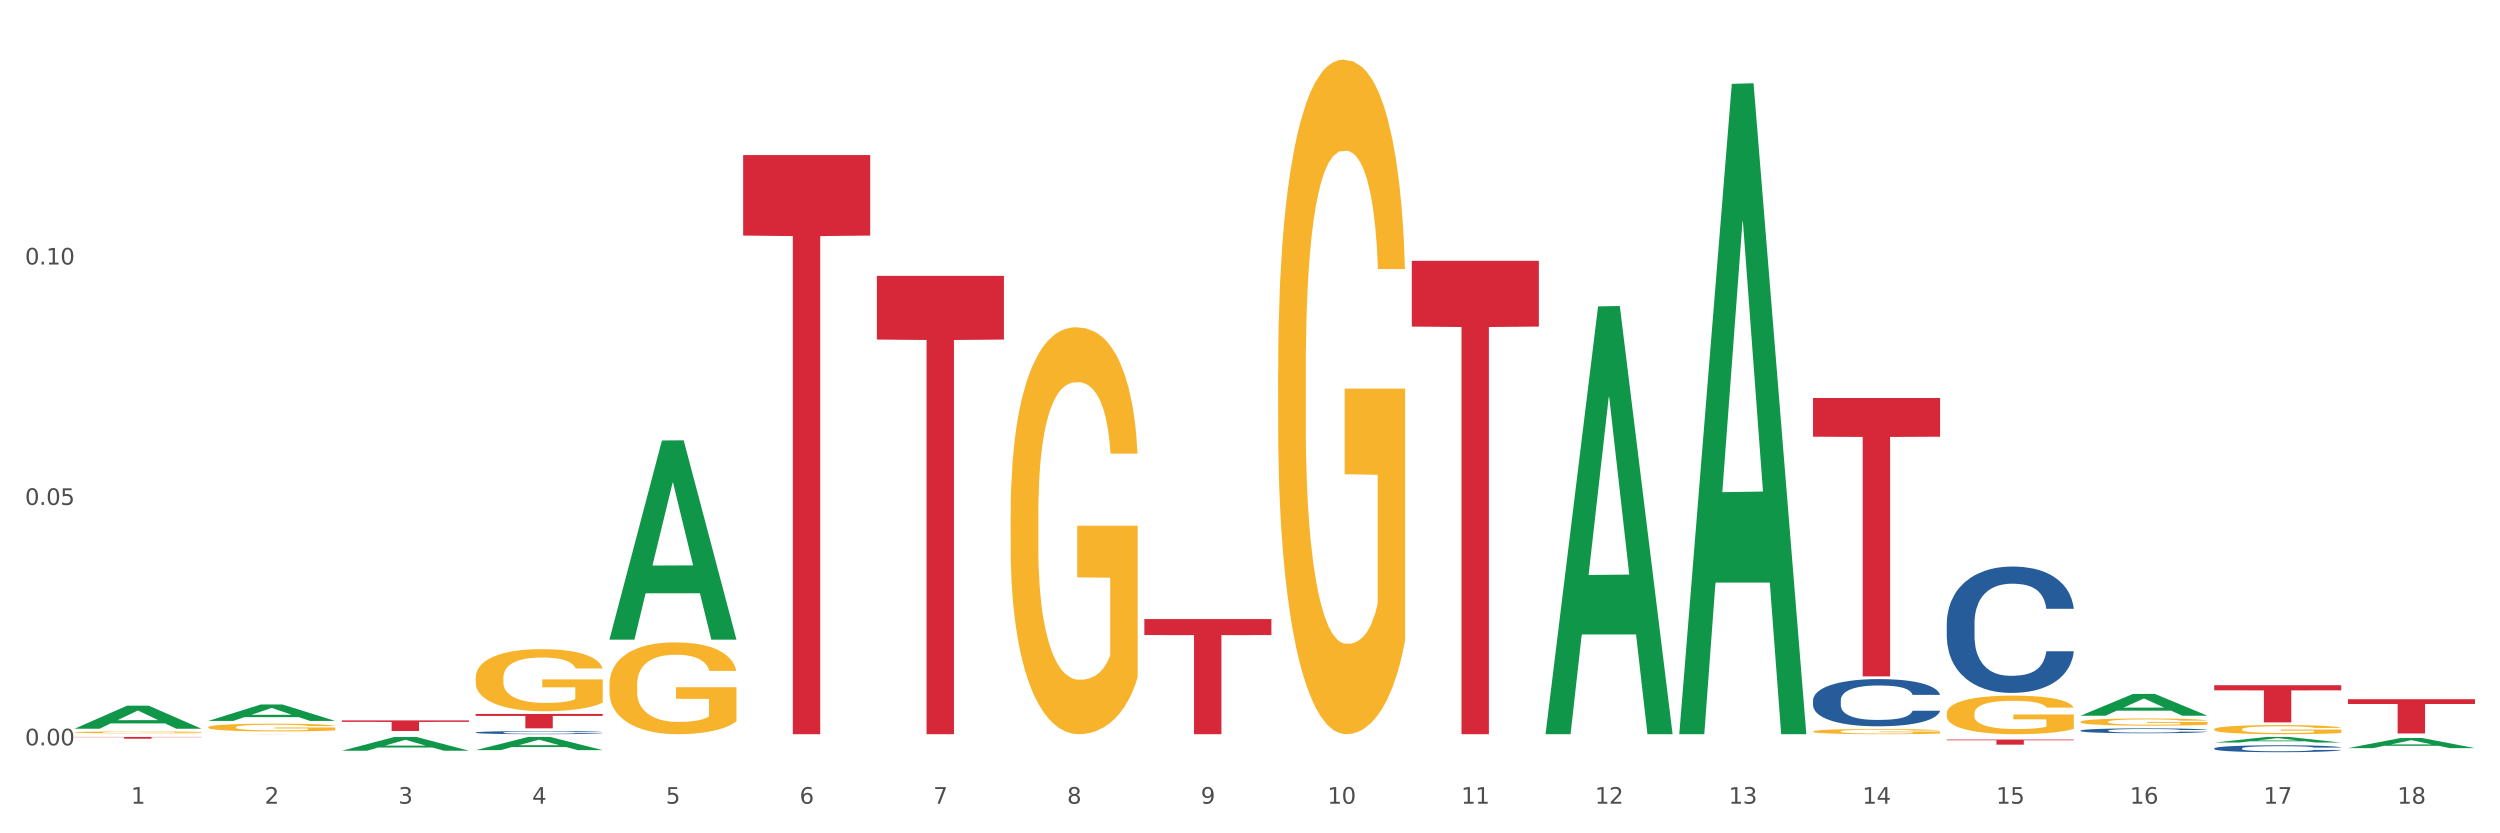<?xml version="1.0" encoding="utf-8" standalone="no"?>
<!DOCTYPE svg PUBLIC "-//W3C//DTD SVG 1.1//EN"
  "http://www.w3.org/Graphics/SVG/1.1/DTD/svg11.dtd">
<svg xmlns:xlink="http://www.w3.org/1999/xlink" width="1080pt" height="360pt" viewBox="0 0 1080 360" xmlns="http://www.w3.org/2000/svg" version="1.1">
 <rect x="0" y="0" width="1080" height="360" fill="#333333" stroke="none"/>
 <defs>
  <style type="text/css">*{stroke-linejoin: round; stroke-linecap: butt}</style>
 </defs>
 <g id="figure_1">
  <g id="patch_1">
   <path d="M 0 360 
L 1080 360 
L 1080 0 
L 0 0 
z
" style="fill: #ffffff; stroke: #ffffff; stroke-linejoin: miter"/>
  </g>
  <g id="axes_1">
   <g id="matplotlib.axis_1">
    <g id="xtick_1">
     <g id="text_1">
      <!-- 1 -->
      <g style="fill: #4d4d4d" transform="translate(56.563 347.204) scale(0.096 -0.096)">
       <defs>
        <path id="DejaVuSans-31" d="M 794 531 
L 1825 531 
L 1825 4091 
L 703 3866 
L 703 4441 
L 1819 4666 
L 2450 4666 
L 2450 531 
L 3481 531 
L 3481 0 
L 794 0 
L 794 531 
z
" transform="scale(0.016)"/>
       </defs>
       <use xlink:href="#DejaVuSans-31"/>
      </g>
     </g>
    </g>
    <g id="xtick_2">
     <g id="text_2">
      <!-- 2 -->
      <g style="fill: #4d4d4d" transform="translate(114.336 347.204) scale(0.096 -0.096)">
       <defs>
        <path id="DejaVuSans-32" d="M 1228 531 
L 3431 531 
L 3431 0 
L 469 0 
L 469 531 
Q 828 903 1448 1529 
Q 2069 2156 2228 2338 
Q 2531 2678 2651 2914 
Q 2772 3150 2772 3378 
Q 2772 3750 2511 3984 
Q 2250 4219 1831 4219 
Q 1534 4219 1204 4116 
Q 875 4013 500 3803 
L 500 4441 
Q 881 4594 1212 4672 
Q 1544 4750 1819 4750 
Q 2544 4750 2975 4387 
Q 3406 4025 3406 3419 
Q 3406 3131 3298 2873 
Q 3191 2616 2906 2266 
Q 2828 2175 2409 1742 
Q 1991 1309 1228 531 
z
" transform="scale(0.016)"/>
       </defs>
       <use xlink:href="#DejaVuSans-32"/>
      </g>
     </g>
    </g>
    <g id="xtick_3">
     <g id="text_3">
      <!-- 3 -->
      <g style="fill: #4d4d4d" transform="translate(172.109 347.204) scale(0.096 -0.096)">
       <defs>
        <path id="DejaVuSans-33" d="M 2597 2516 
Q 3050 2419 3304 2112 
Q 3559 1806 3559 1356 
Q 3559 666 3084 287 
Q 2609 -91 1734 -91 
Q 1441 -91 1130 -33 
Q 819 25 488 141 
L 488 750 
Q 750 597 1062 519 
Q 1375 441 1716 441 
Q 2309 441 2620 675 
Q 2931 909 2931 1356 
Q 2931 1769 2642 2001 
Q 2353 2234 1838 2234 
L 1294 2234 
L 1294 2753 
L 1863 2753 
Q 2328 2753 2575 2939 
Q 2822 3125 2822 3475 
Q 2822 3834 2567 4026 
Q 2313 4219 1838 4219 
Q 1578 4219 1281 4162 
Q 984 4106 628 3988 
L 628 4550 
Q 988 4650 1302 4700 
Q 1616 4750 1894 4750 
Q 2613 4750 3031 4423 
Q 3450 4097 3450 3541 
Q 3450 3153 3228 2886 
Q 3006 2619 2597 2516 
z
" transform="scale(0.016)"/>
       </defs>
       <use xlink:href="#DejaVuSans-33"/>
      </g>
     </g>
    </g>
    <g id="xtick_4">
     <g id="text_4">
      <!-- 4 -->
      <g style="fill: #4d4d4d" transform="translate(229.882 347.204) scale(0.096 -0.096)">
       <defs>
        <path id="DejaVuSans-34" d="M 2419 4116 
L 825 1625 
L 2419 1625 
L 2419 4116 
z
M 2253 4666 
L 3047 4666 
L 3047 1625 
L 3713 1625 
L 3713 1100 
L 3047 1100 
L 3047 0 
L 2419 0 
L 2419 1100 
L 313 1100 
L 313 1709 
L 2253 4666 
z
" transform="scale(0.016)"/>
       </defs>
       <use xlink:href="#DejaVuSans-34"/>
      </g>
     </g>
    </g>
    <g id="xtick_5">
     <g id="text_5">
      <!-- 5 -->
      <g style="fill: #4d4d4d" transform="translate(287.655 347.204) scale(0.096 -0.096)">
       <defs>
        <path id="DejaVuSans-35" d="M 691 4666 
L 3169 4666 
L 3169 4134 
L 1269 4134 
L 1269 2991 
Q 1406 3038 1543 3061 
Q 1681 3084 1819 3084 
Q 2600 3084 3056 2656 
Q 3513 2228 3513 1497 
Q 3513 744 3044 326 
Q 2575 -91 1722 -91 
Q 1428 -91 1123 -41 
Q 819 9 494 109 
L 494 744 
Q 775 591 1075 516 
Q 1375 441 1709 441 
Q 2250 441 2565 725 
Q 2881 1009 2881 1497 
Q 2881 1984 2565 2268 
Q 2250 2553 1709 2553 
Q 1456 2553 1204 2497 
Q 953 2441 691 2322 
L 691 4666 
z
" transform="scale(0.016)"/>
       </defs>
       <use xlink:href="#DejaVuSans-35"/>
      </g>
     </g>
    </g>
    <g id="xtick_6">
     <g id="text_6">
      <!-- 6 -->
      <g style="fill: #4d4d4d" transform="translate(345.428 347.204) scale(0.096 -0.096)">
       <defs>
        <path id="DejaVuSans-36" d="M 2113 2584 
Q 1688 2584 1439 2293 
Q 1191 2003 1191 1497 
Q 1191 994 1439 701 
Q 1688 409 2113 409 
Q 2538 409 2786 701 
Q 3034 994 3034 1497 
Q 3034 2003 2786 2293 
Q 2538 2584 2113 2584 
z
M 3366 4563 
L 3366 3988 
Q 3128 4100 2886 4159 
Q 2644 4219 2406 4219 
Q 1781 4219 1451 3797 
Q 1122 3375 1075 2522 
Q 1259 2794 1537 2939 
Q 1816 3084 2150 3084 
Q 2853 3084 3261 2657 
Q 3669 2231 3669 1497 
Q 3669 778 3244 343 
Q 2819 -91 2113 -91 
Q 1303 -91 875 529 
Q 447 1150 447 2328 
Q 447 3434 972 4092 
Q 1497 4750 2381 4750 
Q 2619 4750 2861 4703 
Q 3103 4656 3366 4563 
z
" transform="scale(0.016)"/>
       </defs>
       <use xlink:href="#DejaVuSans-36"/>
      </g>
     </g>
    </g>
    <g id="xtick_7">
     <g id="text_7">
      <!-- 7 -->
      <g style="fill: #4d4d4d" transform="translate(403.201 347.204) scale(0.096 -0.096)">
       <defs>
        <path id="DejaVuSans-37" d="M 525 4666 
L 3525 4666 
L 3525 4397 
L 1831 0 
L 1172 0 
L 2766 4134 
L 525 4134 
L 525 4666 
z
" transform="scale(0.016)"/>
       </defs>
       <use xlink:href="#DejaVuSans-37"/>
      </g>
     </g>
    </g>
    <g id="xtick_8">
     <g id="text_8">
      <!-- 8 -->
      <g style="fill: #4d4d4d" transform="translate(460.974 347.204) scale(0.096 -0.096)">
       <defs>
        <path id="DejaVuSans-38" d="M 2034 2216 
Q 1584 2216 1326 1975 
Q 1069 1734 1069 1313 
Q 1069 891 1326 650 
Q 1584 409 2034 409 
Q 2484 409 2743 651 
Q 3003 894 3003 1313 
Q 3003 1734 2745 1975 
Q 2488 2216 2034 2216 
z
M 1403 2484 
Q 997 2584 770 2862 
Q 544 3141 544 3541 
Q 544 4100 942 4425 
Q 1341 4750 2034 4750 
Q 2731 4750 3128 4425 
Q 3525 4100 3525 3541 
Q 3525 3141 3298 2862 
Q 3072 2584 2669 2484 
Q 3125 2378 3379 2068 
Q 3634 1759 3634 1313 
Q 3634 634 3220 271 
Q 2806 -91 2034 -91 
Q 1263 -91 848 271 
Q 434 634 434 1313 
Q 434 1759 690 2068 
Q 947 2378 1403 2484 
z
M 1172 3481 
Q 1172 3119 1398 2916 
Q 1625 2713 2034 2713 
Q 2441 2713 2670 2916 
Q 2900 3119 2900 3481 
Q 2900 3844 2670 4047 
Q 2441 4250 2034 4250 
Q 1625 4250 1398 4047 
Q 1172 3844 1172 3481 
z
" transform="scale(0.016)"/>
       </defs>
       <use xlink:href="#DejaVuSans-38"/>
      </g>
     </g>
    </g>
    <g id="xtick_9">
     <g id="text_9">
      <!-- 9 -->
      <g style="fill: #4d4d4d" transform="translate(518.747 347.204) scale(0.096 -0.096)">
       <defs>
        <path id="DejaVuSans-39" d="M 703 97 
L 703 672 
Q 941 559 1184 500 
Q 1428 441 1663 441 
Q 2288 441 2617 861 
Q 2947 1281 2994 2138 
Q 2813 1869 2534 1725 
Q 2256 1581 1919 1581 
Q 1219 1581 811 2004 
Q 403 2428 403 3163 
Q 403 3881 828 4315 
Q 1253 4750 1959 4750 
Q 2769 4750 3195 4129 
Q 3622 3509 3622 2328 
Q 3622 1225 3098 567 
Q 2575 -91 1691 -91 
Q 1453 -91 1209 -44 
Q 966 3 703 97 
z
M 1959 2075 
Q 2384 2075 2632 2365 
Q 2881 2656 2881 3163 
Q 2881 3666 2632 3958 
Q 2384 4250 1959 4250 
Q 1534 4250 1286 3958 
Q 1038 3666 1038 3163 
Q 1038 2656 1286 2365 
Q 1534 2075 1959 2075 
z
" transform="scale(0.016)"/>
       </defs>
       <use xlink:href="#DejaVuSans-39"/>
      </g>
     </g>
    </g>
    <g id="xtick_10">
     <g id="text_10">
      <!-- 10 -->
      <g style="fill: #4d4d4d" transform="translate(573.466 347.204) scale(0.096 -0.096)">
       <defs>
        <path id="DejaVuSans-30" d="M 2034 4250 
Q 1547 4250 1301 3770 
Q 1056 3291 1056 2328 
Q 1056 1369 1301 889 
Q 1547 409 2034 409 
Q 2525 409 2770 889 
Q 3016 1369 3016 2328 
Q 3016 3291 2770 3770 
Q 2525 4250 2034 4250 
z
M 2034 4750 
Q 2819 4750 3233 4129 
Q 3647 3509 3647 2328 
Q 3647 1150 3233 529 
Q 2819 -91 2034 -91 
Q 1250 -91 836 529 
Q 422 1150 422 2328 
Q 422 3509 836 4129 
Q 1250 4750 2034 4750 
z
" transform="scale(0.016)"/>
       </defs>
       <use xlink:href="#DejaVuSans-31"/>
       <use xlink:href="#DejaVuSans-30" transform="translate(63.623 0)"/>
      </g>
     </g>
    </g>
    <g id="xtick_11">
     <g id="text_11">
      <!-- 11 -->
      <g style="fill: #4d4d4d" transform="translate(631.239 347.204) scale(0.096 -0.096)">
       <use xlink:href="#DejaVuSans-31"/>
       <use xlink:href="#DejaVuSans-31" transform="translate(63.623 0)"/>
      </g>
     </g>
    </g>
    <g id="xtick_12">
     <g id="text_12">
      <!-- 12 -->
      <g style="fill: #4d4d4d" transform="translate(689.012 347.204) scale(0.096 -0.096)">
       <use xlink:href="#DejaVuSans-31"/>
       <use xlink:href="#DejaVuSans-32" transform="translate(63.623 0)"/>
      </g>
     </g>
    </g>
    <g id="xtick_13">
     <g id="text_13">
      <!-- 13 -->
      <g style="fill: #4d4d4d" transform="translate(746.785 347.204) scale(0.096 -0.096)">
       <use xlink:href="#DejaVuSans-31"/>
       <use xlink:href="#DejaVuSans-33" transform="translate(63.623 0)"/>
      </g>
     </g>
    </g>
    <g id="xtick_14">
     <g id="text_14">
      <!-- 14 -->
      <g style="fill: #4d4d4d" transform="translate(804.558 347.204) scale(0.096 -0.096)">
       <use xlink:href="#DejaVuSans-31"/>
       <use xlink:href="#DejaVuSans-34" transform="translate(63.623 0)"/>
      </g>
     </g>
    </g>
    <g id="xtick_15">
     <g id="text_15">
      <!-- 15 -->
      <g style="fill: #4d4d4d" transform="translate(862.331 347.204) scale(0.096 -0.096)">
       <use xlink:href="#DejaVuSans-31"/>
       <use xlink:href="#DejaVuSans-35" transform="translate(63.623 0)"/>
      </g>
     </g>
    </g>
    <g id="xtick_16">
     <g id="text_16">
      <!-- 16 -->
      <g style="fill: #4d4d4d" transform="translate(920.104 347.204) scale(0.096 -0.096)">
       <use xlink:href="#DejaVuSans-31"/>
       <use xlink:href="#DejaVuSans-36" transform="translate(63.623 0)"/>
      </g>
     </g>
    </g>
    <g id="xtick_17">
     <g id="text_17">
      <!-- 17 -->
      <g style="fill: #4d4d4d" transform="translate(977.877 347.204) scale(0.096 -0.096)">
       <use xlink:href="#DejaVuSans-31"/>
       <use xlink:href="#DejaVuSans-37" transform="translate(63.623 0)"/>
      </g>
     </g>
    </g>
    <g id="xtick_18">
     <g id="text_18">
      <!-- 18 -->
      <g style="fill: #4d4d4d" transform="translate(1035.65 347.204) scale(0.096 -0.096)">
       <use xlink:href="#DejaVuSans-31"/>
       <use xlink:href="#DejaVuSans-38" transform="translate(63.623 0)"/>
      </g>
     </g>
    </g>
    <g id="xtick_19"/>
    <g id="xtick_20"/>
    <g id="xtick_21"/>
    <g id="xtick_22"/>
    <g id="xtick_23"/>
    <g id="xtick_24"/>
    <g id="xtick_25"/>
    <g id="xtick_26"/>
    <g id="xtick_27"/>
    <g id="xtick_28"/>
    <g id="xtick_29"/>
    <g id="xtick_30"/>
    <g id="xtick_31"/>
    <g id="xtick_32"/>
    <g id="xtick_33"/>
    <g id="xtick_34"/>
    <g id="xtick_35"/>
   </g>
   <g id="matplotlib.axis_2">
    <g id="ytick_1">
     <g id="text_19">
      <!-- 0.00 -->
      <g style="fill: #4d4d4d" transform="translate(10.8 321.994) scale(0.096 -0.096)">
       <defs>
        <path id="DejaVuSans-2e" d="M 684 794 
L 1344 794 
L 1344 0 
L 684 0 
L 684 794 
z
" transform="scale(0.016)"/>
       </defs>
       <use xlink:href="#DejaVuSans-30"/>
       <use xlink:href="#DejaVuSans-2e" transform="translate(63.623 0)"/>
       <use xlink:href="#DejaVuSans-30" transform="translate(95.41 0)"/>
       <use xlink:href="#DejaVuSans-30" transform="translate(159.033 0)"/>
      </g>
     </g>
    </g>
    <g id="ytick_2">
     <g id="text_20">
      <!-- 0.05 -->
      <g style="fill: #4d4d4d" transform="translate(10.8 218.131) scale(0.096 -0.096)">
       <use xlink:href="#DejaVuSans-30"/>
       <use xlink:href="#DejaVuSans-2e" transform="translate(63.623 0)"/>
       <use xlink:href="#DejaVuSans-30" transform="translate(95.41 0)"/>
       <use xlink:href="#DejaVuSans-35" transform="translate(159.033 0)"/>
      </g>
     </g>
    </g>
    <g id="ytick_3">
     <g id="text_21">
      <!-- 0.10 -->
      <g style="fill: #4d4d4d" transform="translate(10.8 114.268) scale(0.096 -0.096)">
       <use xlink:href="#DejaVuSans-30"/>
       <use xlink:href="#DejaVuSans-2e" transform="translate(63.623 0)"/>
       <use xlink:href="#DejaVuSans-31" transform="translate(95.41 0)"/>
       <use xlink:href="#DejaVuSans-30" transform="translate(159.033 0)"/>
      </g>
     </g>
    </g>
    <g id="ytick_4"/>
    <g id="ytick_5"/>
    <g id="ytick_6"/>
   </g>
   <g id="PolyCollection_1">
    <path d="M 32.175 314.804 
L 32.232 314.795 
L 54.864 304.86 
L 64.257 304.851 
L 87.059 314.823 
L 76.196 314.823 
L 71.273 312.501 
L 47.905 312.501 
L 47.735 312.538 
L 42.982 314.823 
L 32.175 314.823 
L 32.175 314.804 
L 50.847 311.115 
L 68.331 311.106 
L 59.674 306.976 
L 59.561 306.958 
L 59.447 306.986 
L 50.79 311.106 
L 50.847 311.115 
L 32.175 314.804 
z
" clip-path="url(#pbab333d927)" style="fill: #109648"/>
    <path d="M 89.948 311.44 
L 90.005 311.434 
L 112.637 304.343 
L 122.03 304.337 
L 144.832 311.454 
L 133.969 311.454 
L 129.046 309.797 
L 105.678 309.797 
L 105.508 309.823 
L 100.755 311.454 
L 89.948 311.454 
L 89.948 311.44 
L 108.62 308.808 
L 126.104 308.801 
L 117.447 305.854 
L 117.334 305.84 
L 117.22 305.86 
L 108.563 308.801 
L 108.62 308.808 
L 89.948 311.44 
z
" clip-path="url(#pbab333d927)" style="fill: #109648"/>
    <path d="M 89.948 314.174 
L 90.013 314.171 
L 90.013 314.06 
L 90.142 313.965 
L 90.79 313.736 
L 91.762 313.546 
L 92.475 313.445 
L 93.188 313.362 
L 94.03 313.28 
L 95.067 313.194 
L 96.946 313.068 
L 98.113 313.004 
L 99.538 312.937 
L 102.13 312.839 
L 104.009 312.783 
L 105.953 312.737 
L 109.128 312.682 
L 111.202 312.658 
L 113.405 312.64 
L 116.062 312.627 
L 118.071 312.624 
L 122.477 312.633 
L 126.235 312.661 
L 128.049 312.682 
L 130.382 312.719 
L 131.613 312.744 
L 133.622 312.793 
L 135.696 312.857 
L 137.121 312.912 
L 139.26 313.016 
L 140.88 313.12 
L 142.37 313.249 
L 143.148 313.338 
L 143.731 313.42 
L 144.249 313.515 
L 144.768 313.665 
L 133.104 313.665 
L 132.65 313.558 
L 131.937 313.457 
L 130.901 313.359 
L 129.993 313.298 
L 128.438 313.221 
L 127.013 313.172 
L 125.522 313.136 
L 123.708 313.105 
L 122.282 313.09 
L 120.274 313.077 
L 116.321 313.08 
L 113.664 313.105 
L 111.85 313.136 
L 110.684 313.163 
L 109.647 313.194 
L 108.48 313.237 
L 107.12 313.301 
L 106.148 313.359 
L 105.176 313.433 
L 104.398 313.506 
L 103.685 313.592 
L 103.102 313.684 
L 102.648 313.779 
L 102.26 313.895 
L 101.936 314.088 
L 101.936 314.507 
L 102.065 314.602 
L 102.389 314.728 
L 102.778 314.823 
L 103.426 314.936 
L 104.009 315.013 
L 105.111 315.123 
L 106.342 315.215 
L 107.314 315.273 
L 108.286 315.322 
L 109.971 315.389 
L 111.85 315.444 
L 113.47 315.478 
L 115.673 315.509 
L 117.163 315.521 
L 118.459 315.527 
L 121.634 315.527 
L 123.902 315.518 
L 126.43 315.497 
L 128.373 315.469 
L 129.993 315.435 
L 131.808 315.38 
L 132.974 315.328 
L 132.974 314.688 
L 118.719 314.685 
L 118.719 314.259 
L 144.832 314.259 
L 144.832 315.509 
L 143.731 315.573 
L 142.5 315.631 
L 141.204 315.683 
L 139.26 315.748 
L 136.927 315.809 
L 134.853 315.852 
L 132.65 315.889 
L 130.058 315.922 
L 126.689 315.953 
L 124.615 315.965 
L 122.023 315.974 
L 118.978 315.977 
L 116.321 315.971 
L 113.729 315.956 
L 111.007 315.928 
L 108.351 315.889 
L 106.342 315.849 
L 104.333 315.8 
L 102.195 315.735 
L 100.51 315.674 
L 99.214 315.619 
L 97.789 315.549 
L 96.233 315.457 
L 95.067 315.374 
L 94.03 315.288 
L 92.929 315.178 
L 92.151 315.083 
L 91.374 314.964 
L 90.92 314.875 
L 90.402 314.737 
L 90.013 314.544 
L 89.948 314.174 
z
" clip-path="url(#pbab333d927)" style="fill: #f7b32b"/>
    <path d="M 32.175 316.369 
L 32.24 316.368 
L 32.24 316.341 
L 32.369 316.318 
L 33.017 316.263 
L 33.989 316.217 
L 34.702 316.192 
L 35.415 316.172 
L 36.257 316.152 
L 37.294 316.131 
L 39.173 316.101 
L 40.34 316.085 
L 41.765 316.069 
L 44.357 316.045 
L 46.236 316.032 
L 48.18 316.021 
L 51.355 316.008 
L 53.429 316.002 
L 55.632 315.997 
L 58.289 315.994 
L 60.298 315.994 
L 64.704 315.996 
L 68.462 316.002 
L 70.277 316.008 
L 72.609 316.017 
L 73.84 316.022 
L 75.849 316.034 
L 77.923 316.05 
L 79.348 316.063 
L 81.487 316.088 
L 83.107 316.114 
L 84.597 316.145 
L 85.375 316.166 
L 85.958 316.186 
L 86.476 316.209 
L 86.995 316.246 
L 75.331 316.246 
L 74.877 316.22 
L 74.164 316.195 
L 73.128 316.172 
L 72.22 316.157 
L 70.665 316.138 
L 69.24 316.126 
L 67.749 316.117 
L 65.935 316.11 
L 64.509 316.106 
L 62.501 316.103 
L 58.548 316.104 
L 55.891 316.11 
L 54.077 316.117 
L 52.911 316.124 
L 51.874 316.131 
L 50.707 316.142 
L 49.347 316.157 
L 48.375 316.172 
L 47.403 316.189 
L 46.625 316.207 
L 45.912 316.228 
L 45.329 316.25 
L 44.876 316.273 
L 44.487 316.301 
L 44.163 316.348 
L 44.163 316.45 
L 44.292 316.473 
L 44.616 316.503 
L 45.005 316.526 
L 45.653 316.553 
L 46.236 316.572 
L 47.338 316.599 
L 48.569 316.621 
L 49.541 316.635 
L 50.513 316.647 
L 52.198 316.663 
L 54.077 316.676 
L 55.697 316.685 
L 57.9 316.692 
L 59.39 316.695 
L 60.686 316.696 
L 63.861 316.696 
L 66.129 316.694 
L 68.657 316.689 
L 70.601 316.682 
L 72.22 316.674 
L 74.035 316.661 
L 75.201 316.648 
L 75.201 316.493 
L 60.946 316.493 
L 60.946 316.389 
L 87.059 316.389 
L 87.059 316.692 
L 85.958 316.708 
L 84.727 316.722 
L 83.431 316.734 
L 81.487 316.75 
L 79.154 316.765 
L 77.08 316.775 
L 74.877 316.784 
L 72.285 316.792 
L 68.916 316.8 
L 66.842 316.802 
L 64.25 316.805 
L 61.205 316.805 
L 58.548 316.804 
L 55.956 316.8 
L 53.235 316.794 
L 50.578 316.784 
L 48.569 316.774 
L 46.56 316.762 
L 44.422 316.747 
L 42.737 316.732 
L 41.441 316.719 
L 40.016 316.702 
L 38.46 316.679 
L 37.294 316.659 
L 36.257 316.639 
L 35.156 316.612 
L 34.378 316.589 
L 33.601 316.56 
L 33.147 316.539 
L 32.629 316.505 
L 32.24 316.458 
L 32.175 316.369 
z
" clip-path="url(#pbab333d927)" style="fill: #f7b32b"/>
    <path d="M 205.494 292.828 
L 205.559 292.804 
L 205.559 291.922 
L 205.688 291.163 
L 206.336 289.327 
L 207.308 287.809 
L 208.021 287.001 
L 208.734 286.34 
L 209.576 285.679 
L 210.613 284.993 
L 212.492 283.99 
L 213.659 283.475 
L 215.084 282.937 
L 217.676 282.153 
L 219.555 281.713 
L 221.499 281.345 
L 224.674 280.905 
L 226.748 280.709 
L 228.951 280.562 
L 231.608 280.464 
L 233.616 280.44 
L 238.023 280.513 
L 241.781 280.733 
L 243.595 280.905 
L 245.928 281.199 
L 247.159 281.394 
L 249.168 281.786 
L 251.242 282.3 
L 252.667 282.741 
L 254.806 283.573 
L 256.426 284.406 
L 257.916 285.434 
L 258.694 286.144 
L 259.277 286.805 
L 259.795 287.564 
L 260.313 288.764 
L 248.65 288.764 
L 248.196 287.907 
L 247.483 287.099 
L 246.447 286.316 
L 245.539 285.826 
L 243.984 285.214 
L 242.559 284.822 
L 241.068 284.528 
L 239.254 284.283 
L 237.828 284.161 
L 235.82 284.063 
L 231.867 284.088 
L 229.21 284.283 
L 227.396 284.528 
L 226.229 284.749 
L 225.193 284.993 
L 224.026 285.336 
L 222.666 285.85 
L 221.694 286.316 
L 220.722 286.903 
L 219.944 287.491 
L 219.231 288.176 
L 218.648 288.911 
L 218.194 289.67 
L 217.806 290.6 
L 217.482 292.143 
L 217.482 295.497 
L 217.611 296.256 
L 217.935 297.26 
L 218.324 298.019 
L 218.972 298.925 
L 219.555 299.537 
L 220.657 300.418 
L 221.888 301.153 
L 222.86 301.618 
L 223.832 302.01 
L 225.517 302.548 
L 227.396 302.989 
L 229.016 303.258 
L 231.219 303.503 
L 232.709 303.601 
L 234.005 303.65 
L 237.18 303.65 
L 239.448 303.577 
L 241.975 303.405 
L 243.919 303.185 
L 245.539 302.916 
L 247.354 302.475 
L 248.52 302.059 
L 248.52 296.942 
L 234.264 296.917 
L 234.264 293.514 
L 260.378 293.514 
L 260.378 303.503 
L 259.277 304.017 
L 258.046 304.483 
L 256.75 304.899 
L 254.806 305.413 
L 252.473 305.903 
L 250.399 306.245 
L 248.196 306.539 
L 245.604 306.808 
L 242.235 307.053 
L 240.161 307.151 
L 237.569 307.225 
L 234.524 307.249 
L 231.867 307.2 
L 229.275 307.078 
L 226.553 306.857 
L 223.897 306.539 
L 221.888 306.221 
L 219.879 305.829 
L 217.741 305.315 
L 216.056 304.825 
L 214.76 304.385 
L 213.335 303.821 
L 211.779 303.087 
L 210.613 302.426 
L 209.576 301.74 
L 208.475 300.859 
L 207.697 300.1 
L 206.92 299.145 
L 206.466 298.435 
L 205.948 297.333 
L 205.559 295.791 
L 205.494 292.828 
z
" clip-path="url(#pbab333d927)" style="fill: #f7b32b"/>
    <path d="M 956.543 295.996 
L 1011.427 295.996 
L 1011.427 298.229 
L 989.837 298.244 
L 989.837 312.062 
L 978.002 312.062 
L 978.002 298.244 
L 956.543 298.229 
L 956.543 296.011 
L 956.543 295.996 
z
" clip-path="url(#pbab333d927)" style="fill: #d62839"/>
    <path d="M 1014.316 302.058 
L 1069.2 302.058 
L 1069.2 304.115 
L 1047.61 304.129 
L 1047.61 316.856 
L 1035.775 316.856 
L 1035.775 304.129 
L 1014.316 304.115 
L 1014.316 302.072 
L 1014.316 302.058 
z
" clip-path="url(#pbab333d927)" style="fill: #d62839"/>
    <path d="M 205.494 316.426 
L 205.559 316.424 
L 205.559 316.389 
L 205.753 316.342 
L 206.467 316.255 
L 207.375 316.189 
L 208.932 316.112 
L 209.776 316.079 
L 210.879 316.043 
L 213.149 315.985 
L 215.744 315.935 
L 217.561 315.907 
L 218.923 315.89 
L 221.972 315.859 
L 223.724 315.845 
L 225.54 315.834 
L 227.097 315.826 
L 229.692 315.818 
L 231.768 315.814 
L 234.169 315.813 
L 236.18 315.814 
L 238.84 315.819 
L 242.732 315.834 
L 244.224 315.843 
L 246.236 315.858 
L 248.312 315.878 
L 249.998 315.897 
L 251.945 315.926 
L 253.956 315.963 
L 255.902 316.011 
L 257.264 316.054 
L 258.367 316.1 
L 259.34 316.157 
L 260.054 316.218 
L 260.378 316.269 
L 248.506 316.269 
L 248.182 316.223 
L 247.533 316.173 
L 246.884 316.139 
L 246.171 316.112 
L 245.068 316.081 
L 244.095 316.061 
L 242.473 316.037 
L 240.981 316.022 
L 239.748 316.013 
L 238.256 316.006 
L 235.077 315.998 
L 232.806 315.998 
L 231.379 316.001 
L 229.627 316.007 
L 228.135 316.016 
L 226.384 316.031 
L 225.021 316.047 
L 223.659 316.068 
L 222.88 316.083 
L 221.713 316.11 
L 220.934 316.133 
L 219.896 316.171 
L 219.312 316.199 
L 218.274 316.27 
L 217.82 316.322 
L 217.626 316.358 
L 217.496 316.398 
L 217.496 316.592 
L 217.885 316.68 
L 218.209 316.717 
L 218.728 316.759 
L 219.702 316.814 
L 221.129 316.868 
L 222.621 316.906 
L 223.854 316.93 
L 225.021 316.947 
L 226.189 316.961 
L 227.616 316.974 
L 228.784 316.981 
L 230.536 316.988 
L 232.612 316.992 
L 234.234 316.992 
L 237.542 316.986 
L 239.034 316.98 
L 240.462 316.971 
L 242.019 316.957 
L 243.251 316.942 
L 243.965 316.931 
L 245.133 316.908 
L 246.041 316.883 
L 246.819 316.854 
L 247.338 316.829 
L 247.922 316.792 
L 248.376 316.749 
L 248.506 316.727 
L 260.378 316.727 
L 260.119 316.772 
L 259.665 316.815 
L 258.756 316.874 
L 258.043 316.908 
L 256.94 316.949 
L 255.772 316.984 
L 254.15 317.022 
L 252.658 317.051 
L 251.101 317.076 
L 249.414 317.098 
L 246.365 317.129 
L 245.262 317.138 
L 242.927 317.153 
L 241.11 317.162 
L 238.45 317.17 
L 235.726 317.175 
L 232.871 317.177 
L 230.341 317.174 
L 227.551 317.167 
L 225.8 317.159 
L 223.854 317.148 
L 221.583 317.13 
L 219.442 317.109 
L 217.431 317.084 
L 215.55 317.056 
L 213.798 317.023 
L 211.527 316.97 
L 209.841 316.918 
L 208.608 316.869 
L 207.765 316.828 
L 206.921 316.776 
L 206.467 316.739 
L 205.753 316.652 
L 205.494 316.571 
L 205.494 316.426 
z
" clip-path="url(#pbab333d927)" style="fill: #255c99"/>
    <path d="M 840.997 319.493 
L 895.881 319.493 
L 895.881 319.799 
L 874.291 319.801 
L 874.291 321.695 
L 862.456 321.695 
L 862.456 319.801 
L 840.997 319.799 
L 840.997 319.495 
L 840.997 319.493 
z
" clip-path="url(#pbab333d927)" style="fill: #d62839"/>
    <path d="M 956.543 315.055 
L 956.607 315.051 
L 956.607 314.922 
L 956.737 314.81 
L 957.385 314.54 
L 958.357 314.317 
L 959.07 314.198 
L 959.783 314.1 
L 960.625 314.003 
L 961.662 313.902 
L 963.541 313.755 
L 964.707 313.679 
L 966.133 313.6 
L 968.725 313.485 
L 970.604 313.42 
L 972.548 313.366 
L 975.723 313.301 
L 977.797 313.272 
L 980 313.25 
L 982.656 313.236 
L 984.665 313.232 
L 989.072 313.243 
L 992.83 313.276 
L 994.644 313.301 
L 996.977 313.344 
L 998.208 313.373 
L 1000.217 313.43 
L 1002.29 313.506 
L 1003.716 313.571 
L 1005.854 313.693 
L 1007.474 313.816 
L 1008.965 313.967 
L 1009.742 314.072 
L 1010.325 314.169 
L 1010.844 314.281 
L 1011.362 314.457 
L 999.698 314.457 
L 999.245 314.331 
L 998.532 314.212 
L 997.495 314.097 
L 996.588 314.025 
L 995.033 313.935 
L 993.607 313.877 
L 992.117 313.834 
L 990.303 313.798 
L 988.877 313.78 
L 986.868 313.765 
L 982.916 313.769 
L 980.259 313.798 
L 978.445 313.834 
L 977.278 313.866 
L 976.241 313.902 
L 975.075 313.953 
L 973.714 314.028 
L 972.742 314.097 
L 971.77 314.183 
L 970.993 314.27 
L 970.28 314.371 
L 969.697 314.479 
L 969.243 314.59 
L 968.854 314.727 
L 968.53 314.954 
L 968.53 315.448 
L 968.66 315.559 
L 968.984 315.707 
L 969.373 315.819 
L 970.021 315.952 
L 970.604 316.042 
L 971.706 316.172 
L 972.937 316.28 
L 973.909 316.348 
L 974.881 316.406 
L 976.565 316.485 
L 978.445 316.55 
L 980.065 316.589 
L 982.268 316.625 
L 983.758 316.64 
L 985.054 316.647 
L 988.229 316.647 
L 990.497 316.636 
L 993.024 316.611 
L 994.968 316.579 
L 996.588 316.539 
L 998.403 316.474 
L 999.569 316.413 
L 999.569 315.66 
L 985.313 315.657 
L 985.313 315.156 
L 1011.427 315.156 
L 1011.427 316.625 
L 1010.325 316.701 
L 1009.094 316.77 
L 1007.798 316.831 
L 1005.854 316.906 
L 1003.522 316.978 
L 1001.448 317.029 
L 999.245 317.072 
L 996.653 317.112 
L 993.283 317.148 
L 991.21 317.162 
L 988.618 317.173 
L 985.572 317.177 
L 982.916 317.169 
L 980.324 317.151 
L 977.602 317.119 
L 974.945 317.072 
L 972.937 317.025 
L 970.928 316.968 
L 968.79 316.892 
L 967.105 316.82 
L 965.809 316.755 
L 964.383 316.672 
L 962.828 316.564 
L 961.662 316.467 
L 960.625 316.366 
L 959.523 316.236 
L 958.746 316.125 
L 957.968 315.984 
L 957.515 315.88 
L 956.996 315.718 
L 956.607 315.491 
L 956.543 315.055 
z
" clip-path="url(#pbab333d927)" style="fill: #f7b32b"/>
    <path d="M 898.77 311.808 
L 898.835 311.805 
L 898.835 311.703 
L 898.964 311.615 
L 899.612 311.402 
L 900.584 311.226 
L 901.297 311.132 
L 902.01 311.055 
L 902.852 310.979 
L 903.889 310.899 
L 905.768 310.783 
L 906.934 310.723 
L 908.36 310.661 
L 910.952 310.57 
L 912.831 310.519 
L 914.775 310.476 
L 917.95 310.425 
L 920.024 310.402 
L 922.227 310.385 
L 924.884 310.374 
L 926.892 310.371 
L 931.299 310.379 
L 935.057 310.405 
L 936.871 310.425 
L 939.204 310.459 
L 940.435 310.482 
L 942.444 310.527 
L 944.517 310.587 
L 945.943 310.638 
L 948.081 310.734 
L 949.701 310.831 
L 951.192 310.95 
L 951.969 311.033 
L 952.552 311.109 
L 953.071 311.197 
L 953.589 311.337 
L 941.926 311.337 
L 941.472 311.237 
L 940.759 311.144 
L 939.722 311.053 
L 938.815 310.996 
L 937.26 310.925 
L 935.834 310.879 
L 934.344 310.845 
L 932.53 310.817 
L 931.104 310.803 
L 929.095 310.791 
L 925.143 310.794 
L 922.486 310.817 
L 920.672 310.845 
L 919.505 310.871 
L 918.468 310.899 
L 917.302 310.939 
L 915.941 310.999 
L 914.969 311.053 
L 913.997 311.121 
L 913.22 311.189 
L 912.507 311.269 
L 911.924 311.354 
L 911.47 311.442 
L 911.081 311.55 
L 910.757 311.729 
L 910.757 312.118 
L 910.887 312.206 
L 911.211 312.322 
L 911.6 312.41 
L 912.248 312.516 
L 912.831 312.587 
L 913.933 312.689 
L 915.164 312.774 
L 916.136 312.828 
L 917.108 312.873 
L 918.792 312.936 
L 920.672 312.987 
L 922.292 313.018 
L 924.495 313.047 
L 925.985 313.058 
L 927.281 313.064 
L 930.456 313.064 
L 932.724 313.055 
L 935.251 313.035 
L 937.195 313.01 
L 938.815 312.979 
L 940.63 312.927 
L 941.796 312.879 
L 941.796 312.285 
L 927.54 312.283 
L 927.54 311.888 
L 953.654 311.888 
L 953.654 313.047 
L 952.552 313.106 
L 951.321 313.16 
L 950.025 313.209 
L 948.081 313.268 
L 945.749 313.325 
L 943.675 313.365 
L 941.472 313.399 
L 938.88 313.43 
L 935.51 313.459 
L 933.437 313.47 
L 930.845 313.478 
L 927.799 313.481 
L 925.143 313.476 
L 922.551 313.461 
L 919.829 313.436 
L 917.172 313.399 
L 915.164 313.362 
L 913.155 313.317 
L 911.017 313.257 
L 909.332 313.2 
L 908.036 313.149 
L 906.61 313.084 
L 905.055 312.998 
L 903.889 312.922 
L 902.852 312.842 
L 901.75 312.74 
L 900.973 312.652 
L 900.195 312.541 
L 899.742 312.459 
L 899.223 312.331 
L 898.835 312.152 
L 898.77 311.808 
z
" clip-path="url(#pbab333d927)" style="fill: #f7b32b"/>
    <path d="M 840.997 308.211 
L 841.062 308.195 
L 841.062 307.647 
L 841.191 307.175 
L 841.839 306.034 
L 842.811 305.09 
L 843.524 304.588 
L 844.237 304.177 
L 845.079 303.766 
L 846.116 303.339 
L 847.995 302.715 
L 849.161 302.396 
L 850.587 302.061 
L 853.179 301.574 
L 855.058 301.3 
L 857.002 301.071 
L 860.177 300.797 
L 862.251 300.675 
L 864.454 300.584 
L 867.111 300.523 
L 869.119 300.508 
L 873.526 300.554 
L 877.284 300.691 
L 879.098 300.797 
L 881.431 300.98 
L 882.662 301.102 
L 884.671 301.345 
L 886.744 301.665 
L 888.17 301.939 
L 890.308 302.457 
L 891.928 302.974 
L 893.419 303.613 
L 894.196 304.055 
L 894.779 304.466 
L 895.298 304.938 
L 895.816 305.684 
L 884.153 305.684 
L 883.699 305.151 
L 882.986 304.649 
L 881.949 304.161 
L 881.042 303.857 
L 879.487 303.476 
L 878.061 303.233 
L 876.571 303.05 
L 874.757 302.898 
L 873.331 302.822 
L 871.322 302.761 
L 867.37 302.776 
L 864.713 302.898 
L 862.899 303.05 
L 861.732 303.187 
L 860.695 303.339 
L 859.529 303.553 
L 858.168 303.872 
L 857.196 304.161 
L 856.224 304.527 
L 855.447 304.892 
L 854.734 305.318 
L 854.151 305.775 
L 853.697 306.247 
L 853.308 306.825 
L 852.984 307.784 
L 852.984 309.87 
L 853.114 310.342 
L 853.438 310.966 
L 853.827 311.438 
L 854.475 312.001 
L 855.058 312.382 
L 856.16 312.93 
L 857.391 313.386 
L 858.363 313.675 
L 859.335 313.919 
L 861.019 314.254 
L 862.899 314.528 
L 864.519 314.695 
L 866.722 314.848 
L 868.212 314.908 
L 869.508 314.939 
L 872.683 314.939 
L 874.951 314.893 
L 877.478 314.787 
L 879.422 314.65 
L 881.042 314.482 
L 882.857 314.208 
L 884.023 313.949 
L 884.023 310.768 
L 869.767 310.753 
L 869.767 308.637 
L 895.881 308.637 
L 895.881 314.848 
L 894.779 315.167 
L 893.548 315.456 
L 892.252 315.715 
L 890.308 316.035 
L 887.976 316.339 
L 885.902 316.552 
L 883.699 316.735 
L 881.107 316.903 
L 877.737 317.055 
L 875.664 317.116 
L 873.072 317.161 
L 870.026 317.177 
L 867.37 317.146 
L 864.778 317.07 
L 862.056 316.933 
L 859.4 316.735 
L 857.391 316.537 
L 855.382 316.294 
L 853.244 315.974 
L 851.559 315.67 
L 850.263 315.396 
L 848.837 315.045 
L 847.282 314.589 
L 846.116 314.178 
L 845.079 313.752 
L 843.977 313.204 
L 843.2 312.732 
L 842.422 312.138 
L 841.969 311.697 
L 841.45 311.011 
L 841.062 310.052 
L 840.997 308.211 
z
" clip-path="url(#pbab333d927)" style="fill: #f7b32b"/>
    <path d="M 783.224 315.971 
L 783.289 315.969 
L 783.289 315.895 
L 783.418 315.831 
L 784.066 315.678 
L 785.038 315.551 
L 785.751 315.483 
L 786.464 315.428 
L 787.306 315.373 
L 788.343 315.316 
L 790.222 315.232 
L 791.388 315.189 
L 792.814 315.144 
L 795.406 315.078 
L 797.285 315.041 
L 799.229 315.01 
L 802.404 314.974 
L 804.478 314.957 
L 806.681 314.945 
L 809.338 314.937 
L 811.346 314.935 
L 815.753 314.941 
L 819.511 314.959 
L 821.325 314.974 
L 823.658 314.998 
L 824.889 315.015 
L 826.898 315.047 
L 828.971 315.09 
L 830.397 315.127 
L 832.535 315.197 
L 834.155 315.266 
L 835.646 315.352 
L 836.423 315.412 
L 837.007 315.467 
L 837.525 315.53 
L 838.043 315.631 
L 826.38 315.631 
L 825.926 315.559 
L 825.213 315.492 
L 824.176 315.426 
L 823.269 315.385 
L 821.714 315.334 
L 820.288 315.301 
L 818.798 315.277 
L 816.984 315.256 
L 815.558 315.246 
L 813.549 315.238 
L 809.597 315.24 
L 806.94 315.256 
L 805.126 315.277 
L 803.959 315.295 
L 802.922 315.316 
L 801.756 315.344 
L 800.395 315.387 
L 799.423 315.426 
L 798.451 315.475 
L 797.674 315.524 
L 796.961 315.582 
L 796.378 315.643 
L 795.924 315.707 
L 795.535 315.784 
L 795.211 315.913 
L 795.211 316.194 
L 795.341 316.257 
L 795.665 316.341 
L 796.054 316.405 
L 796.702 316.48 
L 797.285 316.532 
L 798.387 316.605 
L 799.618 316.667 
L 800.59 316.706 
L 801.562 316.738 
L 803.246 316.783 
L 805.126 316.82 
L 806.746 316.843 
L 808.949 316.863 
L 810.439 316.872 
L 811.735 316.876 
L 814.91 316.876 
L 817.178 316.869 
L 819.705 316.855 
L 821.649 316.837 
L 823.269 316.814 
L 825.084 316.777 
L 826.25 316.743 
L 826.25 316.315 
L 811.994 316.313 
L 811.994 316.028 
L 838.108 316.028 
L 838.108 316.863 
L 837.007 316.906 
L 835.775 316.945 
L 834.479 316.98 
L 832.535 317.023 
L 830.203 317.064 
L 828.129 317.093 
L 825.926 317.117 
L 823.334 317.14 
L 819.964 317.16 
L 817.891 317.168 
L 815.299 317.175 
L 812.253 317.177 
L 809.597 317.172 
L 807.005 317.162 
L 804.283 317.144 
L 801.627 317.117 
L 799.618 317.091 
L 797.609 317.058 
L 795.471 317.015 
L 793.786 316.974 
L 792.49 316.937 
L 791.064 316.89 
L 789.509 316.829 
L 788.343 316.773 
L 787.306 316.716 
L 786.204 316.642 
L 785.427 316.579 
L 784.649 316.499 
L 784.196 316.44 
L 783.677 316.347 
L 783.289 316.218 
L 783.224 315.971 
z
" clip-path="url(#pbab333d927)" style="fill: #f7b32b"/>
    <path d="M 552.132 160.423 
L 552.197 160.157 
L 552.197 150.576 
L 552.326 142.326 
L 552.974 122.366 
L 553.946 105.866 
L 554.659 97.083 
L 555.372 89.898 
L 556.214 82.712 
L 557.251 75.26 
L 559.13 64.349 
L 560.296 58.76 
L 561.722 52.905 
L 564.314 44.389 
L 566.193 39.598 
L 568.137 35.606 
L 571.312 30.816 
L 573.386 28.687 
L 575.589 27.09 
L 578.246 26.026 
L 580.254 25.759 
L 584.661 26.558 
L 588.419 28.953 
L 590.233 30.816 
L 592.566 34.01 
L 593.797 36.139 
L 595.806 40.397 
L 597.88 45.986 
L 599.305 50.776 
L 601.443 59.825 
L 603.063 68.873 
L 604.554 80.051 
L 605.331 87.769 
L 605.915 94.954 
L 606.433 103.205 
L 606.951 116.245 
L 595.288 116.245 
L 594.834 106.93 
L 594.121 98.148 
L 593.084 89.632 
L 592.177 84.309 
L 590.622 77.656 
L 589.197 73.398 
L 587.706 70.204 
L 585.892 67.543 
L 584.466 66.212 
L 582.458 65.147 
L 578.505 65.414 
L 575.848 67.543 
L 574.034 70.204 
L 572.867 72.599 
L 571.831 75.26 
L 570.664 78.986 
L 569.303 84.575 
L 568.331 89.632 
L 567.359 96.019 
L 566.582 102.406 
L 565.869 109.858 
L 565.286 117.842 
L 564.832 126.092 
L 564.444 136.205 
L 564.12 152.972 
L 564.12 189.432 
L 564.249 197.682 
L 564.573 208.594 
L 564.962 216.844 
L 565.61 226.691 
L 566.193 233.344 
L 567.295 242.925 
L 568.526 250.909 
L 569.498 255.966 
L 570.47 260.224 
L 572.155 266.079 
L 574.034 270.869 
L 575.654 273.797 
L 577.857 276.458 
L 579.347 277.523 
L 580.643 278.055 
L 583.818 278.055 
L 586.086 277.256 
L 588.613 275.393 
L 590.557 272.998 
L 592.177 270.071 
L 593.992 265.28 
L 595.158 260.756 
L 595.158 205.134 
L 580.902 204.868 
L 580.902 167.875 
L 607.016 167.875 
L 607.016 276.458 
L 605.915 282.047 
L 604.683 287.103 
L 603.387 291.628 
L 601.443 297.216 
L 599.111 302.539 
L 597.037 306.265 
L 594.834 309.459 
L 592.242 312.386 
L 588.873 315.047 
L 586.799 316.112 
L 584.207 316.91 
L 581.162 317.177 
L 578.505 316.644 
L 575.913 315.314 
L 573.191 312.918 
L 570.535 309.459 
L 568.526 305.999 
L 566.517 301.741 
L 564.379 296.152 
L 562.694 290.829 
L 561.398 286.039 
L 559.972 279.918 
L 558.417 271.934 
L 557.251 264.748 
L 556.214 257.296 
L 555.113 247.716 
L 554.335 239.465 
L 553.557 229.086 
L 553.104 221.368 
L 552.585 209.392 
L 552.197 192.626 
L 552.132 160.423 
z
" clip-path="url(#pbab333d927)" style="fill: #f7b32b"/>
    <path d="M 436.586 222.607 
L 436.651 222.446 
L 436.651 216.666 
L 436.78 211.689 
L 437.428 199.647 
L 438.4 189.692 
L 439.113 184.394 
L 439.826 180.059 
L 440.668 175.723 
L 441.705 171.228 
L 443.584 164.645 
L 444.75 161.273 
L 446.176 157.741 
L 448.768 152.603 
L 450.647 149.713 
L 452.591 147.304 
L 455.766 144.414 
L 457.84 143.13 
L 460.043 142.166 
L 462.7 141.524 
L 464.708 141.364 
L 469.115 141.845 
L 472.873 143.29 
L 474.687 144.414 
L 477.02 146.341 
L 478.251 147.625 
L 480.26 150.194 
L 482.334 153.566 
L 483.759 156.456 
L 485.898 161.915 
L 487.517 167.374 
L 489.008 174.118 
L 489.785 178.774 
L 490.369 183.109 
L 490.887 188.087 
L 491.405 195.954 
L 479.742 195.954 
L 479.288 190.334 
L 478.575 185.036 
L 477.539 179.898 
L 476.631 176.687 
L 475.076 172.673 
L 473.651 170.104 
L 472.16 168.177 
L 470.346 166.572 
L 468.92 165.769 
L 466.912 165.126 
L 462.959 165.287 
L 460.302 166.572 
L 458.488 168.177 
L 457.321 169.622 
L 456.285 171.228 
L 455.118 173.476 
L 453.757 176.847 
L 452.785 179.898 
L 451.814 183.751 
L 451.036 187.605 
L 450.323 192.101 
L 449.74 196.917 
L 449.286 201.895 
L 448.898 207.996 
L 448.574 218.111 
L 448.574 240.108 
L 448.703 245.085 
L 449.027 251.668 
L 449.416 256.646 
L 450.064 262.586 
L 450.647 266.6 
L 451.749 272.38 
L 452.98 277.197 
L 453.952 280.248 
L 454.924 282.817 
L 456.609 286.349 
L 458.488 289.239 
L 460.108 291.005 
L 462.311 292.611 
L 463.801 293.253 
L 465.097 293.574 
L 468.272 293.574 
L 470.54 293.093 
L 473.067 291.969 
L 475.011 290.524 
L 476.631 288.757 
L 478.446 285.867 
L 479.612 283.138 
L 479.612 249.581 
L 465.356 249.42 
L 465.356 227.103 
L 491.47 227.103 
L 491.47 292.611 
L 490.369 295.983 
L 489.137 299.033 
L 487.841 301.763 
L 485.898 305.135 
L 483.565 308.346 
L 481.491 310.594 
L 479.288 312.52 
L 476.696 314.286 
L 473.327 315.892 
L 471.253 316.534 
L 468.661 317.016 
L 465.616 317.177 
L 462.959 316.855 
L 460.367 316.053 
L 457.645 314.608 
L 454.989 312.52 
L 452.98 310.433 
L 450.971 307.864 
L 448.833 304.492 
L 447.148 301.281 
L 445.852 298.391 
L 444.426 294.698 
L 442.871 289.881 
L 441.705 285.546 
L 440.668 281.051 
L 439.567 275.27 
L 438.789 270.293 
L 438.011 264.031 
L 437.558 259.375 
L 437.039 252.15 
L 436.651 242.035 
L 436.586 222.607 
z
" clip-path="url(#pbab333d927)" style="fill: #f7b32b"/>
    <path d="M 263.267 295.844 
L 263.332 295.808 
L 263.332 294.504 
L 263.461 293.381 
L 264.109 290.665 
L 265.081 288.419 
L 265.794 287.224 
L 266.507 286.246 
L 267.349 285.268 
L 268.386 284.254 
L 270.265 282.769 
L 271.432 282.008 
L 272.857 281.212 
L 275.449 280.053 
L 277.328 279.401 
L 279.272 278.857 
L 282.447 278.205 
L 284.521 277.916 
L 286.724 277.698 
L 289.381 277.553 
L 291.389 277.517 
L 295.796 277.626 
L 299.554 277.952 
L 301.368 278.205 
L 303.701 278.64 
L 304.932 278.93 
L 306.941 279.509 
L 309.015 280.27 
L 310.44 280.922 
L 312.579 282.153 
L 314.199 283.385 
L 315.689 284.906 
L 316.466 285.956 
L 317.05 286.934 
L 317.568 288.057 
L 318.086 289.832 
L 306.423 289.832 
L 305.969 288.564 
L 305.256 287.369 
L 304.22 286.21 
L 303.312 285.485 
L 301.757 284.58 
L 300.332 284 
L 298.841 283.566 
L 297.027 283.204 
L 295.601 283.022 
L 293.593 282.878 
L 289.64 282.914 
L 286.983 283.204 
L 285.169 283.566 
L 284.002 283.892 
L 282.966 284.254 
L 281.799 284.761 
L 280.439 285.522 
L 279.467 286.21 
L 278.495 287.079 
L 277.717 287.948 
L 277.004 288.962 
L 276.421 290.049 
L 275.967 291.172 
L 275.579 292.548 
L 275.255 294.83 
L 275.255 299.792 
L 275.384 300.914 
L 275.708 302.399 
L 276.097 303.522 
L 276.745 304.862 
L 277.328 305.768 
L 278.43 307.072 
L 279.661 308.158 
L 280.633 308.846 
L 281.605 309.426 
L 283.29 310.223 
L 285.169 310.875 
L 286.789 311.273 
L 288.992 311.635 
L 290.482 311.78 
L 291.778 311.852 
L 294.953 311.852 
L 297.221 311.744 
L 299.748 311.49 
L 301.692 311.164 
L 303.312 310.766 
L 305.127 310.114 
L 306.293 309.498 
L 306.293 301.929 
L 292.037 301.892 
L 292.037 296.858 
L 318.151 296.858 
L 318.151 311.635 
L 317.05 312.396 
L 315.819 313.084 
L 314.523 313.7 
L 312.579 314.46 
L 310.246 315.185 
L 308.172 315.692 
L 305.969 316.126 
L 303.377 316.525 
L 300.008 316.887 
L 297.934 317.032 
L 295.342 317.14 
L 292.297 317.177 
L 289.64 317.104 
L 287.048 316.923 
L 284.326 316.597 
L 281.67 316.126 
L 279.661 315.655 
L 277.652 315.076 
L 275.514 314.315 
L 273.829 313.591 
L 272.533 312.939 
L 271.108 312.106 
L 269.552 311.019 
L 268.386 310.042 
L 267.349 309.027 
L 266.248 307.724 
L 265.47 306.601 
L 264.692 305.188 
L 264.239 304.138 
L 263.721 302.508 
L 263.332 300.226 
L 263.267 295.844 
z
" clip-path="url(#pbab333d927)" style="fill: #f7b32b"/>
    <path d="M 783.224 171.945 
L 838.108 171.945 
L 838.108 188.656 
L 816.519 188.768 
L 816.519 292.195 
L 804.683 292.195 
L 804.683 188.768 
L 783.224 188.656 
L 783.224 172.058 
L 783.224 171.945 
z
" clip-path="url(#pbab333d927)" style="fill: #d62839"/>
    <path d="M 147.721 324.305 
L 147.778 324.299 
L 170.41 318.353 
L 179.803 318.347 
L 202.605 324.316 
L 191.742 324.316 
L 186.819 322.926 
L 163.451 322.926 
L 163.281 322.948 
L 158.528 324.316 
L 147.721 324.316 
L 147.721 324.305 
L 166.393 322.096 
L 183.877 322.091 
L 175.22 319.619 
L 175.107 319.608 
L 174.993 319.625 
L 166.336 322.091 
L 166.393 322.096 
L 147.721 324.305 
z
" clip-path="url(#pbab333d927)" style="fill: #109648"/>
    <path d="M 205.494 324.055 
L 205.551 324.049 
L 228.183 318.352 
L 237.576 318.347 
L 260.378 324.066 
L 249.515 324.066 
L 244.592 322.734 
L 221.224 322.734 
L 221.054 322.755 
L 216.301 324.066 
L 205.494 324.066 
L 205.494 324.055 
L 224.166 321.939 
L 241.65 321.934 
L 232.993 319.566 
L 232.88 319.555 
L 232.766 319.571 
L 224.109 321.934 
L 224.166 321.939 
L 205.494 324.055 
z
" clip-path="url(#pbab333d927)" style="fill: #109648"/>
    <path d="M 1014.316 323.184 
L 1014.372 323.18 
L 1037.005 318.832 
L 1046.398 318.828 
L 1069.2 323.193 
L 1058.336 323.193 
L 1053.414 322.176 
L 1030.045 322.176 
L 1029.876 322.193 
L 1025.123 323.193 
L 1014.316 323.193 
L 1014.316 323.184 
L 1032.988 321.57 
L 1050.471 321.566 
L 1041.814 319.758 
L 1041.701 319.75 
L 1041.588 319.762 
L 1032.931 321.566 
L 1032.988 321.57 
L 1014.316 323.184 
z
" clip-path="url(#pbab333d927)" style="fill: #109648"/>
    <path d="M 378.813 119.172 
L 433.697 119.172 
L 433.697 146.688 
L 412.108 146.874 
L 412.108 317.177 
L 400.272 317.177 
L 400.272 146.874 
L 378.813 146.688 
L 378.813 119.358 
L 378.813 119.172 
z
" clip-path="url(#pbab333d927)" style="fill: #d62839"/>
    <path d="M 494.359 267.432 
L 549.243 267.432 
L 549.243 274.345 
L 527.654 274.392 
L 527.654 317.177 
L 515.818 317.177 
L 515.818 274.392 
L 494.359 274.345 
L 494.359 267.479 
L 494.359 267.432 
z
" clip-path="url(#pbab333d927)" style="fill: #d62839"/>
    <path d="M 321.04 66.997 
L 375.924 66.997 
L 375.924 101.763 
L 354.335 101.998 
L 354.335 317.177 
L 342.499 317.177 
L 342.499 101.998 
L 321.04 101.763 
L 321.04 67.232 
L 321.04 66.997 
z
" clip-path="url(#pbab333d927)" style="fill: #d62839"/>
    <path d="M 609.905 112.664 
L 664.789 112.664 
L 664.789 141.084 
L 643.2 141.276 
L 643.2 317.177 
L 631.364 317.177 
L 631.364 141.276 
L 609.905 141.084 
L 609.905 112.856 
L 609.905 112.664 
z
" clip-path="url(#pbab333d927)" style="fill: #d62839"/>
    <path d="M 32.175 318.347 
L 87.059 318.347 
L 87.059 318.457 
L 65.47 318.458 
L 65.47 319.14 
L 53.635 319.14 
L 53.635 318.458 
L 32.175 318.457 
L 32.175 318.348 
L 32.175 318.347 
z
" clip-path="url(#pbab333d927)" style="fill: #d62839"/>
    <path d="M 89.948 317.148 
L 144.832 317.148 
L 144.832 317.152 
L 123.243 317.152 
L 123.243 317.177 
L 111.407 317.177 
L 111.407 317.152 
L 89.948 317.152 
L 89.948 317.148 
L 89.948 317.148 
z
" clip-path="url(#pbab333d927)" style="fill: #d62839"/>
    <path d="M 147.721 311.222 
L 202.605 311.222 
L 202.605 311.858 
L 181.016 311.862 
L 181.016 315.796 
L 169.18 315.796 
L 169.18 311.862 
L 147.721 311.858 
L 147.721 311.227 
L 147.721 311.222 
z
" clip-path="url(#pbab333d927)" style="fill: #d62839"/>
    <path d="M 205.494 308.42 
L 260.378 308.42 
L 260.378 309.284 
L 238.789 309.29 
L 238.789 314.642 
L 226.953 314.642 
L 226.953 309.29 
L 205.494 309.284 
L 205.494 308.425 
L 205.494 308.42 
z
" clip-path="url(#pbab333d927)" style="fill: #d62839"/>
    <path d="M 783.224 302.531 
L 783.289 302.512 
L 783.289 301.991 
L 783.483 301.283 
L 784.197 299.979 
L 785.105 298.991 
L 786.662 297.836 
L 787.506 297.352 
L 788.608 296.812 
L 790.879 295.936 
L 793.474 295.191 
L 795.291 294.781 
L 796.653 294.52 
L 799.702 294.055 
L 801.454 293.85 
L 803.27 293.682 
L 804.827 293.57 
L 807.422 293.44 
L 809.498 293.384 
L 811.899 293.365 
L 813.91 293.384 
L 816.57 293.459 
L 820.462 293.682 
L 821.954 293.813 
L 823.965 294.036 
L 826.041 294.334 
L 827.728 294.632 
L 829.674 295.061 
L 831.685 295.62 
L 833.632 296.327 
L 834.994 296.979 
L 836.097 297.669 
L 837.07 298.507 
L 837.784 299.42 
L 838.108 300.184 
L 826.236 300.184 
L 825.912 299.494 
L 825.263 298.749 
L 824.614 298.246 
L 823.9 297.836 
L 822.798 297.371 
L 821.824 297.073 
L 820.203 296.719 
L 818.71 296.495 
L 817.478 296.365 
L 815.986 296.253 
L 812.807 296.141 
L 810.536 296.141 
L 809.109 296.178 
L 807.357 296.272 
L 805.865 296.402 
L 804.114 296.626 
L 802.751 296.868 
L 801.389 297.184 
L 800.61 297.408 
L 799.443 297.818 
L 798.664 298.153 
L 797.626 298.731 
L 797.042 299.14 
L 796.004 300.202 
L 795.55 300.985 
L 795.355 301.525 
L 795.226 302.121 
L 795.226 305.027 
L 795.615 306.331 
L 795.939 306.89 
L 796.458 307.524 
L 797.431 308.343 
L 798.859 309.144 
L 800.351 309.722 
L 801.583 310.076 
L 802.751 310.337 
L 803.919 310.542 
L 805.346 310.728 
L 806.514 310.84 
L 808.266 310.951 
L 810.342 311.007 
L 811.963 311.007 
L 815.272 310.914 
L 816.764 310.821 
L 818.191 310.691 
L 819.748 310.486 
L 820.981 310.262 
L 821.695 310.094 
L 822.862 309.74 
L 823.771 309.368 
L 824.549 308.939 
L 825.068 308.567 
L 825.652 308.008 
L 826.106 307.375 
L 826.236 307.039 
L 838.108 307.039 
L 837.849 307.71 
L 837.394 308.362 
L 836.486 309.237 
L 835.773 309.74 
L 834.67 310.355 
L 833.502 310.877 
L 831.88 311.454 
L 830.388 311.883 
L 828.831 312.255 
L 827.144 312.591 
L 824.095 313.056 
L 822.992 313.187 
L 820.657 313.41 
L 818.84 313.541 
L 816.18 313.671 
L 813.456 313.746 
L 810.601 313.764 
L 808.071 313.727 
L 805.281 313.615 
L 803.53 313.504 
L 801.583 313.336 
L 799.313 313.075 
L 797.172 312.758 
L 795.161 312.386 
L 793.279 311.957 
L 791.528 311.473 
L 789.257 310.672 
L 787.57 309.889 
L 786.338 309.163 
L 785.494 308.548 
L 784.651 307.766 
L 784.197 307.226 
L 783.483 305.921 
L 783.224 304.711 
L 783.224 302.531 
z
" clip-path="url(#pbab333d927)" style="fill: #255c99"/>
    <path d="M 840.997 269.274 
L 841.062 269.224 
L 841.062 267.828 
L 841.256 265.933 
L 841.97 262.443 
L 842.878 259.801 
L 844.435 256.71 
L 845.278 255.414 
L 846.381 253.968 
L 848.652 251.624 
L 851.247 249.63 
L 853.063 248.533 
L 854.426 247.835 
L 857.475 246.589 
L 859.227 246.04 
L 861.043 245.592 
L 862.6 245.293 
L 865.195 244.944 
L 867.271 244.794 
L 869.672 244.744 
L 871.683 244.794 
L 874.343 244.993 
L 878.235 245.592 
L 879.727 245.941 
L 881.738 246.539 
L 883.814 247.337 
L 885.501 248.134 
L 887.447 249.281 
L 889.458 250.777 
L 891.405 252.671 
L 892.767 254.416 
L 893.87 256.261 
L 894.843 258.505 
L 895.557 260.948 
L 895.881 262.992 
L 884.009 262.992 
L 883.685 261.147 
L 883.036 259.153 
L 882.387 257.807 
L 881.673 256.71 
L 880.571 255.463 
L 879.597 254.666 
L 877.976 253.718 
L 876.483 253.12 
L 875.251 252.771 
L 873.759 252.472 
L 870.58 252.173 
L 868.309 252.173 
L 866.882 252.273 
L 865.13 252.522 
L 863.638 252.871 
L 861.887 253.469 
L 860.524 254.117 
L 859.162 254.965 
L 858.383 255.563 
L 857.216 256.66 
L 856.437 257.557 
L 855.399 259.103 
L 854.815 260.2 
L 853.777 263.042 
L 853.323 265.136 
L 853.128 266.582 
L 852.999 268.177 
L 852.999 275.955 
L 853.388 279.445 
L 853.712 280.94 
L 854.231 282.636 
L 855.204 284.829 
L 856.632 286.973 
L 858.124 288.519 
L 859.356 289.466 
L 860.524 290.164 
L 861.692 290.712 
L 863.119 291.211 
L 864.287 291.51 
L 866.039 291.809 
L 868.115 291.959 
L 869.736 291.959 
L 873.045 291.71 
L 874.537 291.46 
L 875.964 291.111 
L 877.521 290.563 
L 878.754 289.965 
L 879.468 289.516 
L 880.635 288.569 
L 881.544 287.571 
L 882.322 286.425 
L 882.841 285.428 
L 883.425 283.932 
L 883.879 282.237 
L 884.009 281.339 
L 895.881 281.339 
L 895.622 283.134 
L 895.167 284.879 
L 894.259 287.222 
L 893.546 288.569 
L 892.443 290.214 
L 891.275 291.61 
L 889.653 293.155 
L 888.161 294.302 
L 886.604 295.299 
L 884.917 296.197 
L 881.868 297.443 
L 880.765 297.792 
L 878.43 298.39 
L 876.613 298.739 
L 873.953 299.088 
L 871.229 299.288 
L 868.374 299.338 
L 865.844 299.238 
L 863.054 298.939 
L 861.303 298.64 
L 859.356 298.191 
L 857.086 297.493 
L 854.945 296.645 
L 852.934 295.648 
L 851.052 294.502 
L 849.301 293.205 
L 847.03 291.061 
L 845.343 288.967 
L 844.111 287.023 
L 843.267 285.378 
L 842.424 283.284 
L 841.97 281.838 
L 841.256 278.348 
L 840.997 275.107 
L 840.997 269.274 
z
" clip-path="url(#pbab333d927)" style="fill: #255c99"/>
    <path d="M 898.77 315.602 
L 898.835 315.601 
L 898.835 315.546 
L 899.029 315.473 
L 899.743 315.338 
L 900.651 315.235 
L 902.208 315.115 
L 903.051 315.065 
L 904.154 315.009 
L 906.425 314.918 
L 909.02 314.841 
L 910.836 314.799 
L 912.199 314.772 
L 915.248 314.723 
L 917 314.702 
L 918.816 314.685 
L 920.373 314.673 
L 922.968 314.659 
L 925.044 314.654 
L 927.444 314.652 
L 929.456 314.654 
L 932.116 314.661 
L 936.008 314.685 
L 937.5 314.698 
L 939.511 314.721 
L 941.587 314.752 
L 943.274 314.783 
L 945.22 314.828 
L 947.231 314.886 
L 949.178 314.959 
L 950.54 315.027 
L 951.643 315.098 
L 952.616 315.185 
L 953.33 315.28 
L 953.654 315.359 
L 941.782 315.359 
L 941.458 315.287 
L 940.809 315.21 
L 940.16 315.158 
L 939.446 315.115 
L 938.344 315.067 
L 937.37 315.036 
L 935.749 315 
L 934.256 314.976 
L 933.024 314.963 
L 931.532 314.951 
L 928.353 314.94 
L 926.082 314.94 
L 924.655 314.943 
L 922.903 314.953 
L 921.411 314.967 
L 919.659 314.99 
L 918.297 315.015 
L 916.935 315.048 
L 916.156 315.071 
L 914.988 315.114 
L 914.21 315.148 
L 913.172 315.208 
L 912.588 315.251 
L 911.55 315.361 
L 911.096 315.442 
L 910.901 315.498 
L 910.772 315.56 
L 910.772 315.861 
L 911.161 315.997 
L 911.485 316.055 
L 912.004 316.12 
L 912.977 316.205 
L 914.405 316.289 
L 915.897 316.348 
L 917.129 316.385 
L 918.297 316.412 
L 919.465 316.433 
L 920.892 316.453 
L 922.06 316.464 
L 923.811 316.476 
L 925.887 316.482 
L 927.509 316.482 
L 930.818 316.472 
L 932.31 316.462 
L 933.737 316.449 
L 935.294 316.428 
L 936.527 316.404 
L 937.241 316.387 
L 938.408 316.35 
L 939.317 316.312 
L 940.095 316.267 
L 940.614 316.229 
L 941.198 316.171 
L 941.652 316.105 
L 941.782 316.07 
L 953.654 316.07 
L 953.395 316.14 
L 952.94 316.207 
L 952.032 316.298 
L 951.319 316.35 
L 950.216 316.414 
L 949.048 316.468 
L 947.426 316.528 
L 945.934 316.573 
L 944.377 316.611 
L 942.69 316.646 
L 939.641 316.694 
L 938.538 316.708 
L 936.203 316.731 
L 934.386 316.745 
L 931.726 316.758 
L 929.002 316.766 
L 926.147 316.768 
L 923.617 316.764 
L 920.827 316.752 
L 919.076 316.741 
L 917.129 316.723 
L 914.859 316.696 
L 912.718 316.663 
L 910.707 316.625 
L 908.825 316.58 
L 907.074 316.53 
L 904.803 316.447 
L 903.116 316.366 
L 901.884 316.29 
L 901.04 316.227 
L 900.197 316.146 
L 899.743 316.089 
L 899.029 315.954 
L 898.77 315.829 
L 898.77 315.602 
z
" clip-path="url(#pbab333d927)" style="fill: #255c99"/>
    <path d="M 956.543 323.301 
L 956.608 323.298 
L 956.608 323.222 
L 956.802 323.118 
L 957.516 322.927 
L 958.424 322.782 
L 959.981 322.612 
L 960.824 322.541 
L 961.927 322.462 
L 964.198 322.334 
L 966.793 322.224 
L 968.609 322.164 
L 969.972 322.126 
L 973.021 322.057 
L 974.773 322.027 
L 976.589 322.003 
L 978.146 321.986 
L 980.741 321.967 
L 982.817 321.959 
L 985.217 321.956 
L 987.229 321.959 
L 989.888 321.97 
L 993.781 322.003 
L 995.273 322.022 
L 997.284 322.055 
L 999.36 322.098 
L 1001.047 322.142 
L 1002.993 322.205 
L 1005.004 322.287 
L 1006.951 322.391 
L 1008.313 322.487 
L 1009.416 322.588 
L 1010.389 322.711 
L 1011.103 322.845 
L 1011.427 322.957 
L 999.555 322.957 
L 999.231 322.856 
L 998.582 322.746 
L 997.933 322.673 
L 997.219 322.612 
L 996.116 322.544 
L 995.143 322.5 
L 993.521 322.448 
L 992.029 322.416 
L 990.797 322.396 
L 989.305 322.38 
L 986.126 322.364 
L 983.855 322.364 
L 982.428 322.369 
L 980.676 322.383 
L 979.184 322.402 
L 977.432 322.435 
L 976.07 322.47 
L 974.708 322.517 
L 973.929 322.55 
L 972.761 322.61 
L 971.983 322.659 
L 970.945 322.744 
L 970.361 322.804 
L 969.323 322.96 
L 968.869 323.074 
L 968.674 323.154 
L 968.545 323.241 
L 968.545 323.667 
L 968.934 323.859 
L 969.258 323.941 
L 969.777 324.034 
L 970.75 324.154 
L 972.178 324.272 
L 973.67 324.356 
L 974.902 324.408 
L 976.07 324.447 
L 977.238 324.477 
L 978.665 324.504 
L 979.833 324.52 
L 981.584 324.537 
L 983.66 324.545 
L 985.282 324.545 
L 988.591 324.531 
L 990.083 324.518 
L 991.51 324.498 
L 993.067 324.468 
L 994.3 324.436 
L 995.014 324.411 
L 996.181 324.359 
L 997.09 324.304 
L 997.868 324.242 
L 998.387 324.187 
L 998.971 324.105 
L 999.425 324.012 
L 999.555 323.963 
L 1011.427 323.963 
L 1011.168 324.061 
L 1010.713 324.157 
L 1009.805 324.285 
L 1009.092 324.359 
L 1007.989 324.449 
L 1006.821 324.526 
L 1005.199 324.611 
L 1003.707 324.673 
L 1002.15 324.728 
L 1000.463 324.777 
L 997.414 324.846 
L 996.311 324.865 
L 993.976 324.898 
L 992.159 324.917 
L 989.499 324.936 
L 986.774 324.947 
L 983.92 324.95 
L 981.39 324.944 
L 978.6 324.928 
L 976.849 324.911 
L 974.902 324.887 
L 972.632 324.848 
L 970.491 324.802 
L 968.48 324.747 
L 966.598 324.684 
L 964.847 324.613 
L 962.576 324.496 
L 960.889 324.381 
L 959.657 324.274 
L 958.813 324.184 
L 957.97 324.069 
L 957.516 323.99 
L 956.802 323.799 
L 956.543 323.621 
L 956.543 323.301 
z
" clip-path="url(#pbab333d927)" style="fill: #255c99"/>
    <path d="M 263.267 276.185 
L 263.324 276.104 
L 285.956 190.289 
L 295.349 190.208 
L 318.151 276.347 
L 307.288 276.347 
L 302.365 256.288 
L 278.997 256.288 
L 278.827 256.612 
L 274.074 276.347 
L 263.267 276.347 
L 263.267 276.185 
L 281.939 244.318 
L 299.423 244.237 
L 290.766 208.568 
L 290.653 208.407 
L 290.539 208.649 
L 281.882 244.237 
L 281.939 244.318 
L 263.267 276.185 
z
" clip-path="url(#pbab333d927)" style="fill: #109648"/>
    <path d="M 898.77 309.183 
L 898.826 309.174 
L 921.459 299.77 
L 930.852 299.761 
L 953.654 309.201 
L 942.79 309.201 
L 937.868 307.002 
L 914.499 307.002 
L 914.33 307.038 
L 909.577 309.201 
L 898.77 309.201 
L 898.77 309.183 
L 917.442 305.691 
L 934.925 305.682 
L 926.268 301.773 
L 926.155 301.755 
L 926.042 301.782 
L 917.385 305.682 
L 917.442 305.691 
L 898.77 309.183 
z
" clip-path="url(#pbab333d927)" style="fill: #109648"/>
    <path d="M 725.451 316.648 
L 725.507 316.384 
L 748.14 36.222 
L 757.533 35.958 
L 780.335 317.177 
L 769.471 317.177 
L 764.549 251.691 
L 741.181 251.691 
L 741.011 252.747 
L 736.258 317.177 
L 725.451 317.177 
L 725.451 316.648 
L 744.123 212.611 
L 761.607 212.347 
L 752.95 95.898 
L 752.836 95.37 
L 752.723 96.162 
L 744.066 212.347 
L 744.123 212.611 
L 725.451 316.648 
z
" clip-path="url(#pbab333d927)" style="fill: #109648"/>
    <path d="M 667.678 316.829 
L 667.734 316.655 
L 690.367 132.363 
L 699.76 132.189 
L 722.562 317.177 
L 711.698 317.177 
L 706.776 274.1 
L 683.408 274.1 
L 683.238 274.794 
L 678.485 317.177 
L 667.678 317.177 
L 667.678 316.829 
L 686.35 248.393 
L 703.834 248.219 
L 695.177 171.618 
L 695.063 171.271 
L 694.95 171.792 
L 686.293 248.219 
L 686.35 248.393 
L 667.678 316.829 
z
" clip-path="url(#pbab333d927)" style="fill: #109648"/>
    <path d="M 956.543 320.781 
L 956.599 320.779 
L 979.232 318.349 
L 988.625 318.347 
L 1011.427 320.786 
L 1000.563 320.786 
L 995.641 320.218 
L 972.272 320.218 
L 972.103 320.227 
L 967.35 320.786 
L 956.543 320.786 
L 956.543 320.781 
L 975.215 319.879 
L 992.698 319.877 
L 984.041 318.867 
L 983.928 318.862 
L 983.815 318.869 
L 975.158 319.877 
L 975.215 319.879 
L 956.543 320.781 
z
" clip-path="url(#pbab333d927)" style="fill: #109648"/>
   </g>
  </g>
 </g>
 <defs>
  <clipPath id="pbab333d927">
   <rect x="32.175" y="10.8" width="1037.025" height="329.109"/>
  </clipPath>
 </defs>
</svg>
